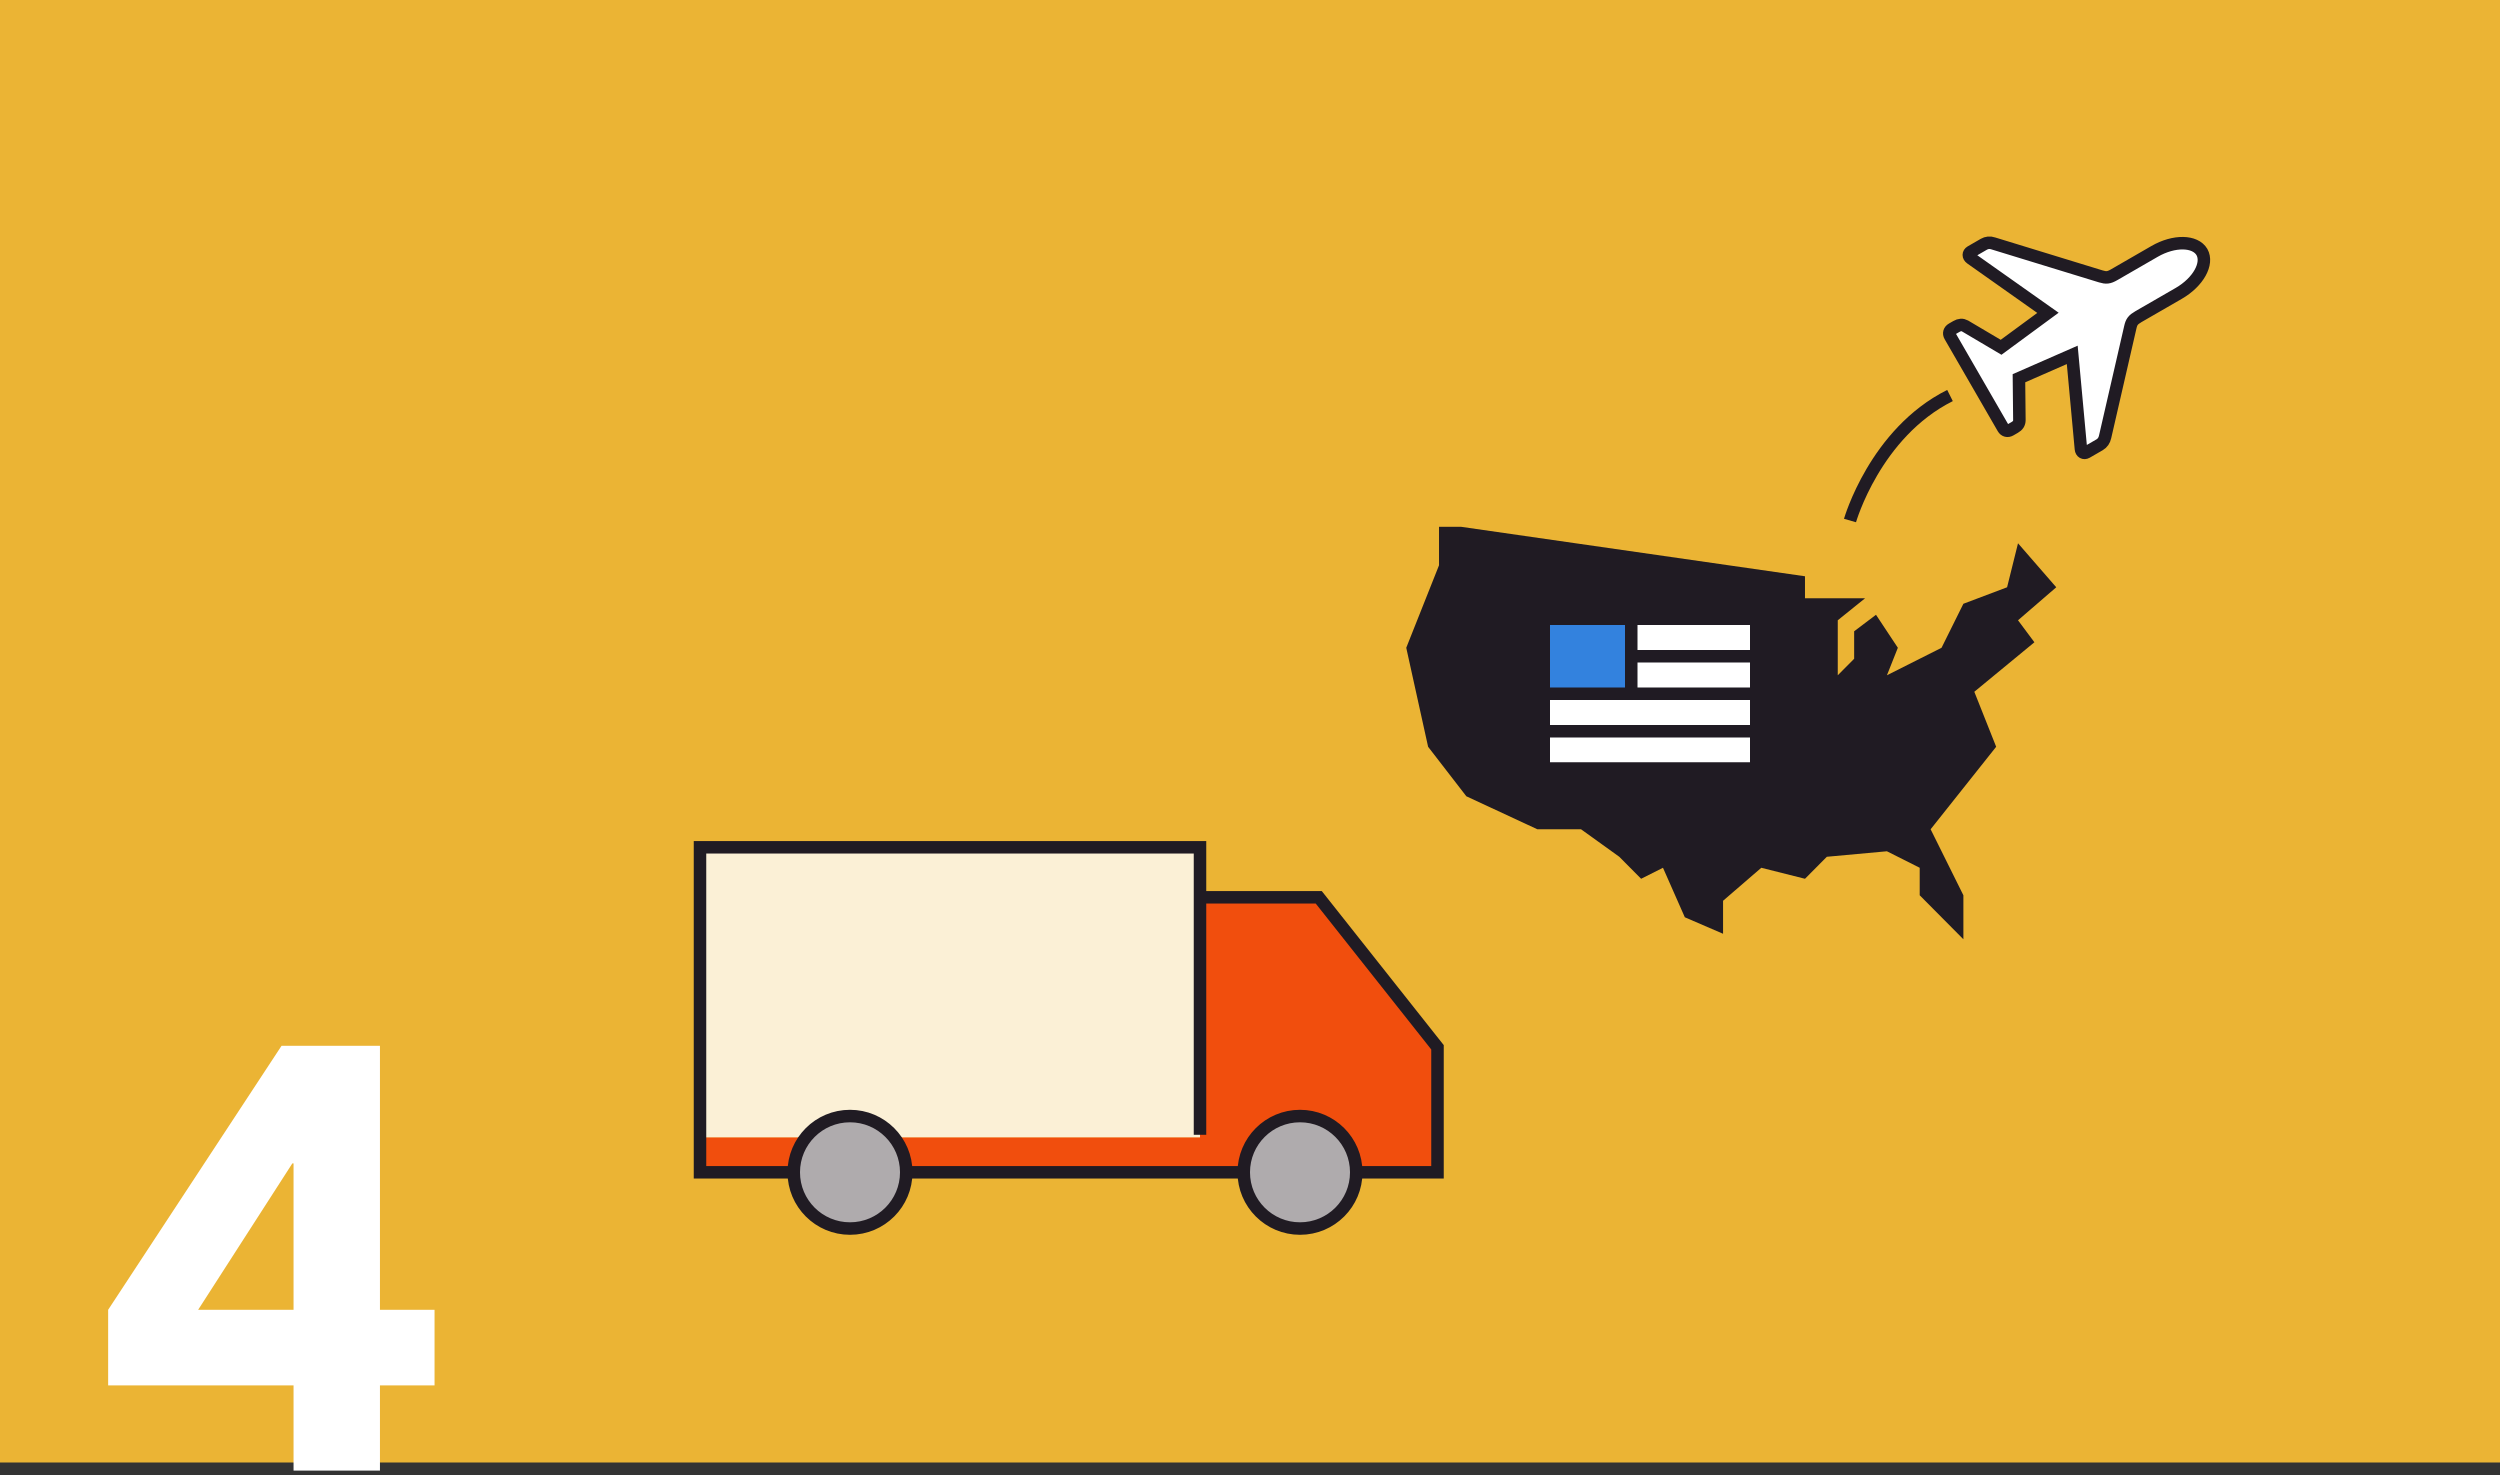 <svg width="200" height="118" viewBox="0 0 200 118" fill="none" xmlns="http://www.w3.org/2000/svg">
<rect x="0" y="0" width="200" height="118" fill="#333333" stroke="none"/>
<path opacity="0.9" d="M0 0H200V117H0V58.5V0Z" fill="#FFC235"/>
<path d="M23.484 110.831H8.652V104.783L22.524 83.663H30.396V104.783H34.764V110.831H30.396V117.647H23.484V110.831ZM23.484 93.071H23.388L15.852 104.783H23.484V93.071Z" fill="white"/>
<path d="M176.154 20.163C175.614 19.246 173.926 19.211 172.364 20.113L169.139 21.975C168.703 22.227 168.491 22.24 168.066 22.112L159.469 19.475C159.195 19.38 158.937 19.409 158.707 19.542L157.662 20.145C157.457 20.264 157.446 20.511 157.668 20.668L163.837 25.026L160.087 27.783L157.206 26.079C156.981 25.956 156.769 25.969 156.514 26.116L156.161 26.32C155.947 26.444 155.879 26.669 156.003 26.883L160.258 34.254C160.382 34.468 160.611 34.522 160.824 34.398L161.178 34.194C161.433 34.047 161.55 33.87 161.551 33.606L161.516 30.259L165.779 28.39L166.474 35.919C166.498 36.19 166.718 36.304 166.924 36.186L167.968 35.583C168.199 35.45 168.347 35.232 168.407 34.956L170.422 26.192C170.519 25.752 170.641 25.583 171.077 25.331L174.301 23.47C175.864 22.567 176.678 21.089 176.154 20.163Z" fill="white" stroke="#201B23"/>
<rect x="56" y="68" width="40" height="23" fill="white" fill-opacity="0.8"/>
<rect opacity="0.75" x="56" y="91" width="40" height="3" fill="#F32C00"/>
<path opacity="0.75" d="M96 71.784H105.625L115 83.784V93.784H96V71.784Z" fill="#F32C00"/>
<path d="M96 71.784V67.784H56V93.784H115V83.784L105.5 71.784H96ZM96 71.784V90.784" stroke="#201B23"/>
<circle cx="68" cy="93.784" r="4.5" fill="#AFABAD" stroke="#201B23"/>
<circle cx="104" cy="93.784" r="4.5" fill="#AFABAD" stroke="#201B23"/>
<path d="M144.399 46.102L116.87 42.142H115.122V45.222L112.5 51.822L114.248 59.742L117.307 63.702L122.987 66.342H126.483L129.542 68.542L131.29 70.302L133.038 69.422L134.786 73.382L137.845 74.702V72.062L140.903 69.422L144.399 70.302L146.147 68.542L150.954 68.102L153.576 69.422V71.622L157.071 75.142V71.622L154.45 66.342L159.693 59.742L157.945 55.342L162.752 51.382L161.441 49.622L164.5 46.982L161.441 43.462L160.567 46.982L157.071 48.302L155.324 51.822L150.954 54.022L151.828 51.822L150.08 49.182L148.332 50.502V52.702L147.021 54.022V49.622L149.206 47.862H144.399V46.102Z" fill="#201B23"/>
<rect x="124" y="50" width="16" height="11" fill="white"/>
<path d="M123.5 49.5H130.5V52.5V55.5H123.5V49.5Z" fill="#201B23"/>
<path d="M130.5 49.5H123.5V55.5M130.5 49.5H140.5V61.5H123.5V55.5M130.5 49.5V52.5M130.5 55.5H123.5M130.5 55.5V52.5M130.5 55.5H140.5M130.5 52.5H140.5M140.5 58.5H123.5" stroke="#201B23"/>
<path d="M148 41.642C148 41.642 150 34.642 156 31.642" stroke="#201B23"/>
<path d="M124 50H130V55H124V50Z" fill="#3382DE"/>
</svg>